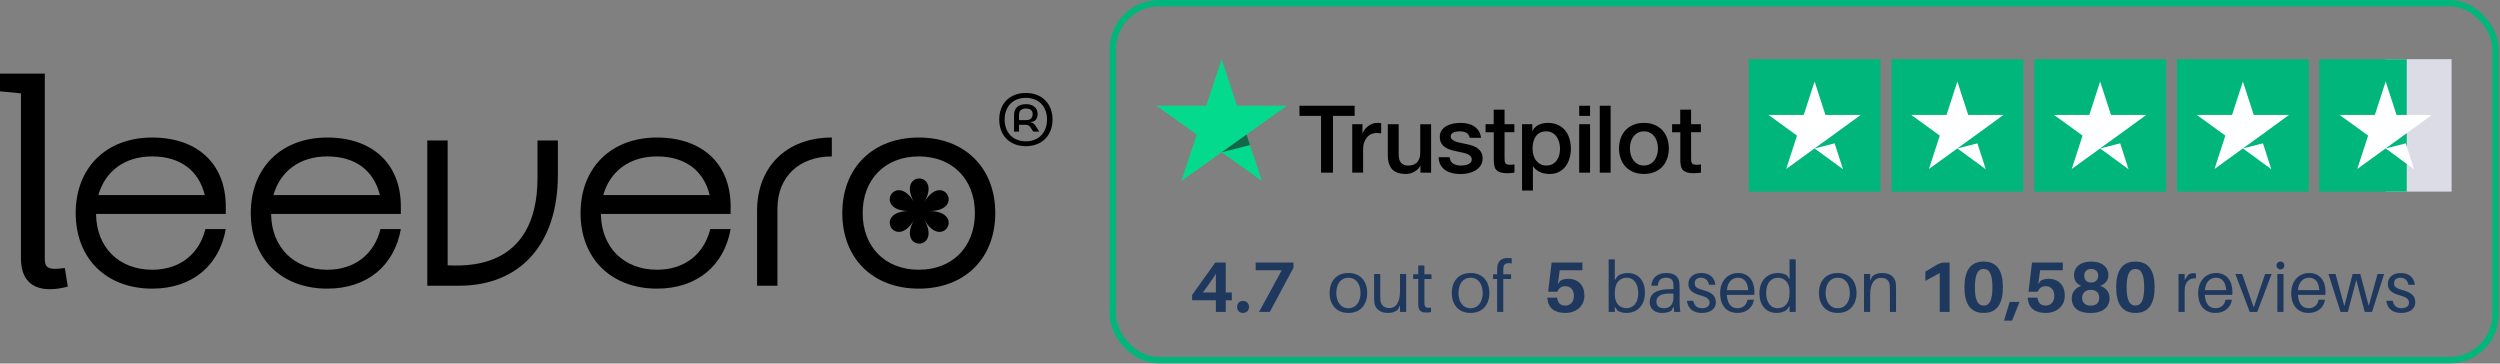 <svg xmlns="http://www.w3.org/2000/svg" fill="none" viewBox="0 0 1121 163" height="163" width="1121">
<rect x="0" y="0" width="1121" height="163" fill="#808080" stroke="none"/>
<path fill="black" d="M22.299 129.684C18.211 129.684 15.038 128.531 12.779 126.23C10.517 123.93 9.389 120.389 9.389 115.611V41.861L0 40.948V33H20.082V116.262C20.082 117.826 20.428 118.933 21.125 119.584C21.819 120.237 22.993 120.561 24.646 120.561C25.774 120.561 27.254 120.43 29.079 120.17L30.384 128.509C27.516 129.291 24.82 129.682 22.299 129.682V129.684Z"></path>
<path fill="black" d="M43.07 95.936C43.201 110.79 53.241 120.953 68.237 120.953C80.755 120.953 89.362 113.787 92.1 102.711H101.229C98.361 118.999 86.233 129.422 68.237 129.422C47.633 129.422 33.942 115.871 33.942 95.545C33.942 75.219 47.634 61.668 68.237 61.668C88.84 61.668 101.358 73.786 101.229 92.81V95.937H43.07V95.936ZM91.84 87.467C89.101 76.392 80.755 70.138 68.237 70.138C55.718 70.138 47.112 76.913 44.113 87.467H91.84Z"></path>
<path fill="black" d="M121.575 95.936C121.705 110.79 131.746 120.953 146.741 120.953C159.26 120.953 167.866 113.787 170.605 102.711H179.733C176.865 118.999 164.738 129.422 146.741 129.422C126.137 129.422 112.446 115.871 112.446 95.545C112.446 75.219 126.139 61.668 146.741 61.668C167.344 61.668 179.864 73.786 179.733 92.81V95.937H121.575V95.936ZM170.345 87.467C167.606 76.392 159.26 70.138 146.741 70.138C134.223 70.138 125.617 76.913 122.617 87.467H170.345Z"></path>
<path fill="black" d="M191.601 62.97H200.729V118.998C206.727 118.998 241.023 122.386 241.023 79.648V62.97H250.151V78.475C250.151 109.356 233.33 128.119 205.814 128.119H191.601V62.97Z"></path>
<path fill="black" d="M269.452 95.936C269.582 110.79 279.623 120.953 294.618 120.953C307.137 120.953 315.743 113.787 318.482 102.711H327.61C324.742 118.999 312.615 129.422 294.618 129.422C274.014 129.422 260.323 115.871 260.323 95.545C260.323 75.219 274.016 61.668 294.618 61.668C315.221 61.668 327.741 73.786 327.61 92.81V95.937H269.452V95.936ZM318.222 87.467C315.483 76.392 307.137 70.138 294.618 70.138C282.1 70.138 273.494 76.913 270.494 87.467H318.222Z"></path>
<path fill="black" d="M348.606 128.12H339.478V94.503C339.478 74.828 352.648 61.668 372.99 61.668V70.138C358.386 70.138 348.606 79.259 348.606 93.461V128.12Z"></path>
<path fill="black" d="M411.983 61.668C432.587 61.668 446.278 75.219 446.278 95.545C446.278 115.871 432.585 129.422 411.983 129.422C391.38 129.422 377.688 115.871 377.688 95.545C377.688 75.219 391.38 61.668 411.983 61.668ZM411.983 120.953C427.109 120.953 437.15 110.66 437.15 95.545C437.15 80.43 427.109 70.136 411.983 70.136C396.856 70.136 386.816 80.43 386.816 95.545C386.816 110.66 396.856 120.953 411.983 120.953Z"></path>
<path fill="black" d="M459.983 41.678C467.156 41.678 471.954 46.426 471.954 53.594C471.954 60.762 467.156 65.556 459.983 65.556C452.81 65.556 448.057 60.762 448.057 53.594C448.057 46.426 452.81 41.678 459.983 41.678ZM459.983 63.361C465.901 63.361 469.488 59.283 469.488 53.594C469.488 47.905 465.901 43.873 459.983 43.873C454.065 43.873 450.478 47.905 450.478 53.594C450.478 59.283 454.065 63.361 459.983 63.361ZM456.934 55.969V59.015H454.692V51.534C454.692 48.488 456.71 46.696 460.072 46.696C463.21 46.696 465.273 48.398 465.273 51.131C465.273 53.236 464.108 54.671 462.18 54.671V54.895C462.986 54.895 463.883 55.701 464.287 56.328L465.991 59.017H463.345L462.001 57C461.552 56.328 460.88 55.97 459.983 55.97H456.934V55.969ZM460.027 53.864C462.089 53.864 463.032 52.923 463.032 51.131C463.032 49.518 462.001 48.667 460.072 48.667C457.965 48.667 456.934 49.607 456.934 51.534V53.864H460.028H460.027Z"></path>
<path fill="black" d="M414.405 90.772C422.68 76.45 401.674 76.45 409.949 90.772C401.674 76.45 391.17 94.628 407.72 94.628C391.169 94.628 401.673 112.806 409.949 98.484C401.674 112.806 422.68 112.806 414.405 98.484C422.68 112.806 433.184 94.628 416.634 94.628C433.185 94.628 422.681 76.45 414.405 90.772Z"></path>
<g clip-path="url(#clip0_1695_216)">
<path fill="#00B67A" d="M843.209 26.54H784.114V85.921H843.209V26.54Z"></path>
<path fill="#00B67A" d="M907.229 26.54H848.134V85.921H907.229V26.54Z"></path>
<path fill="#00B67A" d="M971.248 26.54H912.153V85.921H971.248V26.54Z"></path>
<path fill="#00B67A" d="M1035.27 26.54H976.173V85.921H1035.27V26.54Z"></path>
<path fill="#DCDCE6" d="M1099.29 26.54H1069.74V85.921H1099.29V26.54Z"></path>
<path fill="#00B67A" d="M1079.19 26.54H1039.91V85.921H1079.19V26.54Z"></path>
<path fill="white" d="M813.661 66.56L822.649 64.271L826.404 75.9L813.661 66.56ZM834.345 51.529H818.524L813.661 36.56L808.798 51.529H792.978L805.782 60.808L800.919 75.776L813.723 66.498L821.602 60.808L834.345 51.529Z"></path>
<path fill="white" d="M877.681 66.56L886.669 64.271L890.424 75.9L877.681 66.56ZM898.365 51.529H882.544L877.681 36.56L872.818 51.529H856.998L869.802 60.808L864.939 75.776L877.743 66.498L885.622 60.808L898.365 51.529Z"></path>
<path fill="white" d="M941.701 66.56L950.688 64.271L954.443 75.9L941.701 66.56ZM962.384 51.529H946.564L941.701 36.56L936.838 51.529H921.018L933.822 60.808L928.958 75.776L941.762 66.498L949.642 60.808L962.384 51.529Z"></path>
<path fill="white" d="M1005.72 66.56L1014.71 64.271L1018.46 75.9L1005.72 66.56ZM1026.4 51.529H1010.58L1005.72 36.56L1000.86 51.529H985.038L997.842 60.808L992.978 75.776L1005.78 66.498L1013.66 60.808L1026.4 51.529Z"></path>
<path fill="white" d="M1069.74 66.56L1078.73 64.271L1082.48 75.9L1069.74 66.56ZM1090.42 51.529H1074.6L1069.74 36.56L1064.88 51.529H1049.06L1061.86 60.808L1057 75.776L1069.8 66.498L1077.68 60.808L1090.42 51.529Z"></path>
</g>
<path fill="black" d="M582.7 47.417H607.42V51.947H597.701V77.415H592.354V51.947H582.677V47.416H582.698L582.7 47.417ZM606.364 55.693H610.934V59.886H611.019C611.171 59.293 611.45 58.721 611.86 58.17C612.737 56.989 613.923 56.073 615.287 55.524C615.98 55.25 616.719 55.106 617.464 55.1C618.022 55.1 618.434 55.121 618.65 55.144C618.865 55.165 619.079 55.207 619.316 55.228V59.843C618.966 59.782 618.614 59.732 618.261 59.694C617.91 59.653 617.557 59.632 617.204 59.632C616.384 59.632 615.61 59.801 614.878 60.12C614.145 60.436 613.519 60.922 612.982 61.538C612.408 62.226 611.969 63.016 611.687 63.867C611.365 64.798 611.213 65.855 611.213 67.064V77.394H606.343V55.693H606.364ZM641.709 77.417H636.925V74.389H636.838C636.234 75.491 635.352 76.36 634.166 77.016C632.98 77.671 631.773 78.01 630.545 78.01C627.636 78.01 625.522 77.312 624.231 75.892C622.937 74.474 622.29 72.336 622.29 69.477V55.695H627.161V69.012C627.161 70.918 627.528 72.273 628.283 73.056C629.015 73.84 630.071 74.242 631.407 74.242C632.441 74.242 633.282 74.094 633.971 73.775C634.661 73.457 635.221 73.056 635.631 72.526C636.062 72.019 636.364 71.384 636.559 70.663C636.751 69.943 636.838 69.16 636.838 68.314V55.716H641.709V77.417ZM650.006 70.452C650.158 71.848 650.695 72.824 651.623 73.395C652.57 73.946 653.692 74.242 655.007 74.242C655.46 74.242 655.976 74.199 656.559 74.136C657.14 74.071 657.7 73.923 658.197 73.735C658.713 73.543 659.121 73.246 659.466 72.866C659.791 72.483 659.941 71.998 659.92 71.384C659.917 71.099 659.854 70.818 659.736 70.559C659.617 70.299 659.445 70.068 659.231 69.88C658.798 69.479 658.261 69.183 657.591 68.928C656.845 68.669 656.082 68.464 655.307 68.314C654.445 68.145 653.583 67.953 652.701 67.763C651.812 67.57 650.934 67.33 650.071 67.043C649.261 66.783 648.498 66.398 647.809 65.9C647.137 65.431 646.589 64.807 646.213 64.079C645.805 63.338 645.609 62.428 645.609 61.327C645.609 60.141 645.911 59.168 646.493 58.362C647.081 57.563 647.84 56.905 648.714 56.437C649.653 55.94 650.663 55.59 651.708 55.399C652.807 55.209 653.864 55.102 654.855 55.102C655.997 55.102 657.096 55.23 658.132 55.463C659.135 55.678 660.091 56.072 660.954 56.627C661.795 57.157 662.484 57.854 663.045 58.702C663.605 59.548 663.951 60.586 664.101 61.793H659.015C658.777 60.65 658.259 59.867 657.421 59.485C656.58 59.084 655.61 58.892 654.532 58.892C654.187 58.892 653.777 58.913 653.304 58.978C652.849 59.038 652.401 59.145 651.967 59.295C651.57 59.441 651.21 59.672 650.911 59.972C650.767 60.128 650.654 60.312 650.58 60.511C650.506 60.711 650.472 60.924 650.481 61.137C650.481 61.73 650.695 62.196 651.105 62.555C651.515 62.914 652.054 63.211 652.722 63.465C653.39 63.699 654.145 63.91 655.007 64.079C655.868 64.248 656.751 64.439 657.658 64.63C658.54 64.82 659.402 65.075 660.265 65.349C661.127 65.625 661.88 66.007 662.55 66.493C663.218 66.98 663.757 67.573 664.165 68.293C664.575 69.012 664.791 69.922 664.791 70.981C664.791 72.272 664.49 73.353 663.884 74.263C663.283 75.153 662.506 75.892 661.558 76.444C660.564 77.016 659.488 77.43 658.368 77.671C657.228 77.922 656.064 78.05 654.897 78.052C653.59 78.066 652.286 77.91 651.02 77.586C649.834 77.268 648.799 76.803 647.938 76.191C647.086 75.572 646.386 74.768 645.89 73.84C645.395 72.908 645.135 71.785 645.093 70.494H650.006V70.452ZM666.084 55.697H669.769V49.174H674.64V55.697H679.036V59.272H674.642V70.876C674.642 71.382 674.663 71.808 674.707 72.188C674.749 72.549 674.857 72.866 675.008 73.119C675.173 73.385 675.424 73.587 675.718 73.691C676.043 73.819 676.451 73.883 677.012 73.883C677.356 73.883 677.701 73.883 678.047 73.86C678.392 73.84 678.736 73.798 679.081 73.712V77.417C678.542 77.481 678.003 77.523 677.508 77.586C676.986 77.647 676.46 77.675 675.935 77.671C674.642 77.671 673.608 77.544 672.83 77.312C672.056 77.078 671.429 76.719 670.999 76.253C670.545 75.788 670.266 75.216 670.093 74.516C669.926 73.73 669.832 72.929 669.814 72.125V59.312H666.129V55.692H666.085L666.084 55.697ZM682.484 55.697H687.097V58.638H687.184C687.871 57.368 688.82 56.478 690.048 55.929C691.303 55.371 692.663 55.089 694.037 55.102C695.781 55.102 697.29 55.399 698.584 56.013C699.876 56.606 700.954 57.432 701.816 58.489C702.677 59.548 703.304 60.776 703.734 62.175C704.173 63.63 704.391 65.142 704.381 66.662C704.381 68.122 704.188 69.54 703.799 70.897C703.442 72.206 702.85 73.439 702.053 74.537C701.27 75.596 700.252 76.458 699.079 77.057C697.872 77.692 696.472 78.01 694.834 78.01C694.118 78.009 693.404 77.945 692.699 77.818C691.996 77.691 691.31 77.486 690.653 77.206C690.001 76.933 689.391 76.569 688.841 76.124C688.299 75.692 687.826 75.178 687.441 74.602H687.353V85.442H682.484V55.693V55.697ZM699.51 66.577C699.511 65.611 699.381 64.65 699.123 63.72C698.884 62.839 698.489 62.007 697.958 61.264C697.453 60.558 696.799 59.972 696.041 59.548C695.227 59.108 694.315 58.883 693.39 58.892C691.342 58.892 689.79 59.59 688.756 60.989C687.721 62.386 687.203 64.25 687.203 66.577C687.203 67.677 687.334 68.694 687.613 69.626C687.892 70.557 688.281 71.363 688.841 72.04C689.382 72.718 690.027 73.246 690.782 73.627C691.536 74.03 692.42 74.22 693.411 74.22C694.532 74.22 695.458 73.988 696.235 73.543C696.986 73.111 697.633 72.518 698.13 71.808C698.626 71.087 698.994 70.281 699.208 69.373C699.407 68.454 699.508 67.517 699.51 66.577ZM708.109 47.417H712.98V51.949H708.109V47.417ZM708.109 55.695H712.98V77.417H708.109V55.695ZM717.333 47.417H722.205V77.417H717.333V47.417ZM737.14 78.01C735.371 78.01 733.798 77.713 732.42 77.143C731.099 76.601 729.904 75.794 728.907 74.771C727.939 73.727 727.197 72.495 726.729 71.15C726.216 69.666 725.962 68.105 725.976 66.535C725.976 64.883 726.234 63.361 726.729 61.962C727.198 60.618 727.939 59.386 728.907 58.343C729.855 57.326 731.041 56.543 732.42 55.971C733.798 55.399 735.371 55.102 737.14 55.102C738.907 55.102 740.48 55.399 741.859 55.971C743.239 56.543 744.402 57.349 745.372 58.343C746.34 59.386 747.082 60.618 747.549 61.962C748.044 63.359 748.302 64.883 748.302 66.535C748.302 68.209 748.044 69.753 747.549 71.15C747.082 72.495 746.341 73.728 745.372 74.771C744.423 75.788 743.239 76.571 741.859 77.143C740.48 77.713 738.907 78.01 737.14 78.01ZM737.14 74.22C738.218 74.22 739.165 73.988 739.962 73.543C740.739 73.111 741.409 72.51 741.924 71.785C742.44 71.066 742.807 70.24 743.066 69.329C743.304 68.419 743.433 67.487 743.433 66.535C743.433 65.604 743.304 64.693 743.066 63.762C742.844 62.878 742.457 62.045 741.924 61.306C741.408 60.588 740.738 59.995 739.962 59.571C739.165 59.126 738.218 58.892 737.14 58.892C736.062 58.892 735.113 59.126 734.316 59.571C733.545 60.001 732.877 60.593 732.356 61.306C731.831 62.05 731.444 62.881 731.213 63.762C730.975 64.667 730.851 65.599 730.845 66.535C730.845 67.487 730.976 68.419 731.213 69.329C731.45 70.24 731.838 71.066 732.356 71.785C732.872 72.505 733.519 73.098 734.316 73.543C735.113 74.009 736.062 74.22 737.14 74.22ZM749.725 55.697H753.411V49.174H758.282V55.697H762.677V59.272H758.282V70.876C758.282 71.382 758.303 71.808 758.345 72.188C758.389 72.549 758.497 72.866 758.648 73.119C758.813 73.385 759.063 73.587 759.358 73.691C759.683 73.819 760.091 73.883 760.653 73.883C760.996 73.883 761.341 73.883 761.687 73.86C762.032 73.84 762.376 73.798 762.721 73.712V77.417C762.182 77.481 761.643 77.523 761.148 77.586C760.626 77.647 760.1 77.675 759.575 77.671C758.282 77.671 757.246 77.544 756.47 77.312C755.696 77.078 755.07 76.719 754.639 76.253C754.187 75.788 753.906 75.216 753.734 74.516C753.566 73.73 753.472 72.929 753.454 72.125V59.312H749.769V55.692H749.725V55.697Z"></path>
<path fill="#04DA8D" d="M577.011 47.416H554.684L547.788 26.54L540.867 47.418L518.542 47.395L536.623 60.309L529.706 81.161L547.788 68.269L565.848 81.161L558.952 60.309L577.011 47.416Z"></path>
<path fill="#126849" d="M560.502 65.032L558.95 60.31L547.788 68.271L560.502 65.032Z"></path>
<path fill="#1F395E" d="M552.353 134.644H549.625V139.875H545.197V134.644H534.542V132.269L544.908 117.731H549.625V131.146H552.353V134.644ZM545.197 131.146V122.738C544.715 123.572 544.234 124.342 543.72 125.081L539.388 131.146H545.197Z"></path>
<path fill="#1F395E" d="M557.36 134.933C558.964 134.933 560.055 136.056 560.055 137.629C560.055 139.201 558.964 140.324 557.36 140.324C555.787 140.324 554.696 139.201 554.696 137.629C554.696 136.056 555.787 134.933 557.36 134.933Z"></path>
<path fill="#1F395E" d="M579.989 117.731V120.074L569.366 139.875H564.552L574.725 121.197H563.044V117.731H579.989Z"></path>
<path fill="#1F395E" d="M604.624 122.417C610.401 122.417 613.064 126.557 613.064 131.371C613.064 136.152 610.401 140.324 604.624 140.324C598.847 140.324 596.184 136.152 596.184 131.371C596.184 126.557 598.847 122.417 604.624 122.417ZM604.624 138.206C608.058 138.206 610.048 135.35 610.048 131.371C610.048 127.359 608.058 124.535 604.624 124.535C601.19 124.535 599.2 127.359 599.2 131.371C599.2 135.35 601.19 138.206 604.624 138.206Z"></path>
<path fill="#1F395E" d="M630.521 122.866V139.875H627.761V136.987L626.702 138.977C625.257 140.036 624.006 140.324 622.273 140.324C618.743 140.324 616.689 138.335 616.304 135.992C616.175 135.125 616.143 134.452 616.143 133.072V122.866H618.903V132.558C618.903 133.104 618.935 134.034 619.031 134.901C619.288 136.826 620.668 138.142 622.979 138.142C625.642 138.142 627.761 136.152 627.761 130.344V122.866H630.521Z"></path>
<path fill="#1F395E" d="M638.698 125.113V134.901C638.698 135.478 638.698 135.767 638.73 136.217C638.858 137.853 639.532 138.206 641.682 137.95V139.971C640.88 140.1 640.11 140.132 639.339 140.132C637.221 140.132 636.13 139.265 635.97 137.147C635.938 136.698 635.938 135.992 635.938 135.029V125.113H633.659V122.995H635.938V119.047H638.698V122.995H641.875V125.113H638.698Z"></path>
<path fill="#1F395E" d="M659.407 122.417C665.183 122.417 667.847 126.557 667.847 131.371C667.847 136.152 665.183 140.324 659.407 140.324C653.63 140.324 650.966 136.152 650.966 131.371C650.966 126.557 653.63 122.417 659.407 122.417ZM659.407 138.206C662.841 138.206 664.83 135.35 664.83 131.371C664.83 127.359 662.841 124.535 659.407 124.535C655.973 124.535 653.983 127.359 653.983 131.371C653.983 135.35 655.973 138.206 659.407 138.206Z"></path>
<path fill="#1F395E" d="M674.167 119.593C674.103 120.042 674.071 120.844 674.071 121.326V122.995H677.569V125.113H674.071V139.875H671.311V125.113H669.482V122.995H671.311V121.582C671.311 120.941 671.343 120.106 671.407 119.529C671.696 117.057 673.365 115.677 675.9 115.677C676.606 115.677 677.28 115.742 677.858 115.838V118.117C675.772 117.731 674.392 118.213 674.167 119.593Z"></path>
<path fill="#1F395E" d="M703.104 125.016C707.758 125.016 710.453 127.969 710.453 132.526C710.453 137.597 706.378 140.324 702.045 140.324C697.103 140.324 694.279 138.271 693.83 133.81L693.797 133.489H698.226L698.258 133.81C698.579 135.767 699.702 137.019 701.821 137.019C704.292 137.019 705.736 135.286 705.736 132.686C705.736 130.087 704.324 128.322 701.917 128.322C700.184 128.322 699.061 129.06 698.29 130.825H694.183L695.755 117.731H709.555V121.197H699.381L698.547 127.391L699.638 125.883C700.665 125.273 701.821 125.016 703.104 125.016Z"></path>
<path fill="#1F395E" d="M729.863 122.417C734.838 122.417 737.598 126.14 737.598 131.114C737.598 137.404 733.682 140.324 729.286 140.324C727.874 140.324 726.077 139.907 725.21 139.201L724.087 137.532V139.875H721.327V116.287H724.087V125.594L725.371 123.765C726.333 122.962 728.13 122.417 729.863 122.417ZM729.286 138.206C732.27 138.206 734.581 135.896 734.581 131.435C734.581 127.584 732.848 124.535 729.446 124.535C726.622 124.535 724.087 126.332 724.087 131.21V132.141C724.087 136.538 726.847 138.206 729.286 138.206Z"></path>
<path fill="#1F395E" d="M750.702 139.875L750.413 137.436L749.482 139.265C748.327 140.068 746.851 140.324 745.214 140.324C742.133 140.324 739.726 138.624 739.726 135.478C739.726 131.627 742.615 129.638 749.29 129.638H750.381V129.188C750.381 128.45 750.381 127.776 750.317 127.134C750.188 125.562 749.29 124.535 747.011 124.535C744.701 124.535 743.545 125.787 743.353 128.129H740.464C740.721 124.503 743.257 122.417 747.011 122.417C751.055 122.417 752.756 124.118 753.045 126.91C753.109 127.584 753.141 128.418 753.141 129.156V135.543C753.141 136.826 753.205 137.982 753.462 139.875H750.702ZM746.145 138.206C748.712 138.206 750.381 136.505 750.381 133.425V131.692C745.696 131.339 742.743 132.333 742.743 135.254C742.743 137.308 744.059 138.206 746.145 138.206Z"></path>
<path fill="#1F395E" d="M762.937 122.417C766.756 122.417 768.842 124.599 769.195 127.712H766.307C765.922 125.722 764.702 124.535 762.713 124.535C760.787 124.535 759.888 125.594 759.888 127.07C759.888 128.771 761.3 129.445 763.611 130.055C767.526 131.082 769.388 132.622 769.388 135.511C769.388 138.72 766.66 140.324 763.066 140.324C759.567 140.324 756.904 138.72 756.39 134.869H759.279C759.728 137.34 761.3 138.206 763.258 138.206C765.087 138.206 766.564 137.372 766.564 135.735C766.564 134.099 765.408 133.232 762.552 132.462C759.503 131.627 757.064 130.376 757.064 127.391C757.064 124.278 759.439 122.417 762.937 122.417Z"></path>
<path fill="#1F395E" d="M786.685 130.889C786.685 131.146 786.685 131.595 786.621 132.205H774.297C774.554 136.698 776.672 138.206 779.175 138.206C781.39 138.206 783.187 136.826 783.572 134.387H786.46C785.786 138.495 782.545 140.324 779.047 140.324C774.618 140.324 771.313 137.436 771.313 131.435C771.313 125.915 774.747 122.417 779.4 122.417C784.086 122.417 786.685 125.915 786.685 130.889ZM779.336 124.535C776.64 124.535 774.65 126.461 774.329 130.087H783.893C783.636 126.557 782.128 124.535 779.336 124.535Z"></path>
<path fill="#1F395E" d="M805.197 116.287V139.875H802.437V137.147L801.153 138.977C800.19 139.779 798.393 140.324 796.66 140.324C791.686 140.324 788.926 136.602 788.926 131.627C788.926 125.337 792.841 122.417 797.238 122.417C798.65 122.417 800.447 122.834 801.314 123.54L802.437 125.209V116.287H805.197ZM797.077 138.206C799.902 138.206 802.437 136.409 802.437 131.531V130.6C802.437 126.204 799.677 124.535 797.238 124.535C794.253 124.535 791.943 126.846 791.943 131.306C791.943 135.158 793.676 138.206 797.077 138.206Z"></path>
<path fill="#1F395E" d="M824.037 122.417C829.813 122.417 832.477 126.557 832.477 131.371C832.477 136.152 829.813 140.324 824.037 140.324C818.26 140.324 815.597 136.152 815.597 131.371C815.597 126.557 818.26 122.417 824.037 122.417ZM824.037 138.206C827.471 138.206 829.46 135.35 829.46 131.371C829.46 127.359 827.471 124.535 824.037 124.535C820.603 124.535 818.613 127.359 818.613 131.371C818.613 135.35 820.603 138.206 824.037 138.206Z"></path>
<path fill="#1F395E" d="M850.126 127.391C850.19 128.258 850.19 128.932 850.19 130.312V139.875H847.43V130.504C847.43 129.638 847.43 128.932 847.366 128.065C847.206 126.075 846.114 124.599 843.483 124.599C840.819 124.599 838.573 126.589 838.573 132.398V139.875H835.813V122.866H838.573V125.787L839.632 123.829C841.076 122.706 842.327 122.417 844.06 122.417C847.783 122.417 849.869 124.407 850.126 127.391Z"></path>
<path fill="#1F395E" d="M874.214 117.731V139.875H869.786V122.385L863.335 125.947V121.775L868.47 118.726C869.657 118.052 870.812 117.731 872.032 117.731H874.214Z"></path>
<path fill="#1F395E" d="M889.49 117.282C895.748 117.282 898.091 121.807 898.091 128.803C898.091 135.735 895.748 140.324 889.49 140.324C883.2 140.324 880.857 135.735 880.857 128.803C880.857 121.807 883.2 117.282 889.49 117.282ZM889.49 137.019C892.186 137.019 893.406 134.387 893.406 128.803C893.406 123.155 892.186 120.588 889.49 120.588C886.762 120.588 885.543 123.155 885.543 128.803C885.543 134.387 886.762 137.019 889.49 137.019Z"></path>
<path fill="#1F395E" d="M905.44 135.703L902.199 143.79H898.604L901.14 135.382H905.44V135.703Z"></path>
<path fill="#1F395E" d="M918.506 125.016C923.159 125.016 925.855 127.969 925.855 132.526C925.855 137.597 921.779 140.324 917.446 140.324C912.504 140.324 909.68 138.271 909.231 133.81L909.199 133.489H913.627L913.66 133.81C913.98 135.767 915.104 137.019 917.222 137.019C919.693 137.019 921.137 135.286 921.137 132.686C921.137 130.087 919.725 128.322 917.318 128.322C915.585 128.322 914.462 129.06 913.692 130.825H909.584L911.156 117.731H924.956V121.197H914.783L913.948 127.391L915.04 125.883C916.067 125.273 917.222 125.016 918.506 125.016Z"></path>
<path fill="#1F395E" d="M941.74 128.161C943.987 128.9 945.944 130.793 945.944 133.617C945.944 138.463 941.997 140.357 937.408 140.357C932.498 140.357 928.968 138.463 928.968 133.617C928.968 130.793 930.989 128.9 933.268 128.161C931.407 127.455 929.995 125.947 929.995 123.412C929.995 119.753 932.851 117.282 937.729 117.282C942.575 117.282 945.399 119.753 945.399 123.412C945.399 125.979 943.698 127.487 941.74 128.161ZM937.665 120.588C935.739 120.588 934.584 121.839 934.584 123.604C934.584 125.498 935.675 126.685 937.633 126.685C939.622 126.685 940.842 125.498 940.842 123.604C940.842 121.839 939.686 120.588 937.665 120.588ZM937.472 137.051C940.104 137.051 941.291 135.639 941.291 133.553C941.291 131.499 940.072 129.959 937.44 129.959C935.001 129.959 933.621 131.467 933.621 133.521C933.621 135.671 935.001 137.051 937.472 137.051Z"></path>
<path fill="#1F395E" d="M957.53 117.282C963.788 117.282 966.131 121.807 966.131 128.803C966.131 135.735 963.788 140.324 957.53 140.324C951.24 140.324 948.897 135.735 948.897 128.803C948.897 121.807 951.24 117.282 957.53 117.282ZM957.53 137.019C960.226 137.019 961.445 134.387 961.445 128.803C961.445 123.155 960.226 120.588 957.53 120.588C954.802 120.588 953.582 123.155 953.582 128.803C953.582 134.387 954.802 137.019 957.53 137.019Z"></path>
<path fill="#1F395E" d="M983.519 122.481C983.968 122.481 984.353 122.545 984.674 122.706V124.792C981.786 124.599 979.604 126.3 979.604 130.183V139.875H976.844V122.866H979.604V125.53L981.144 123.251C981.85 122.77 982.717 122.481 983.519 122.481Z"></path>
<path fill="#1F395E" d="M1001.02 130.889C1001.02 131.146 1001.02 131.595 1000.96 132.205H988.633C988.89 136.698 991.008 138.206 993.511 138.206C995.726 138.206 997.523 136.826 997.908 134.387H1000.8C1000.12 138.495 996.881 140.324 993.383 140.324C988.954 140.324 985.649 137.436 985.649 131.435C985.649 125.915 989.082 122.417 993.736 122.417C998.421 122.417 1001.02 125.915 1001.02 130.889ZM993.672 124.535C990.976 124.535 988.986 126.461 988.665 130.087H998.229C997.972 126.557 996.464 124.535 993.672 124.535Z"></path>
<path fill="#1F395E" d="M1018.6 122.866L1012.15 139.875H1008.78L1002.33 122.866H1005.38L1010.58 137.853L1015.68 122.866H1018.6Z"></path>
<path fill="#1F395E" d="M1022.54 117.282C1023.53 117.282 1024.3 118.052 1024.3 119.047C1024.3 120.042 1023.53 120.812 1022.54 120.812C1021.54 120.812 1020.77 120.042 1020.77 119.047C1020.77 118.052 1021.54 117.282 1022.54 117.282ZM1023.92 139.875H1021.16V122.866H1023.92V139.875Z"></path>
<path fill="#1F395E" d="M1042.77 130.889C1042.77 131.146 1042.77 131.595 1042.7 132.205H1030.38C1030.64 136.698 1032.75 138.206 1035.26 138.206C1037.47 138.206 1039.27 136.826 1039.65 134.387H1042.54C1041.87 138.495 1038.63 140.324 1035.13 140.324C1030.7 140.324 1027.39 137.436 1027.39 131.435C1027.39 125.915 1030.83 122.417 1035.48 122.417C1040.17 122.417 1042.77 125.915 1042.77 130.889ZM1035.42 124.535C1032.72 124.535 1030.73 126.461 1030.41 130.087H1039.97C1039.72 126.557 1038.21 124.535 1035.42 124.535Z"></path>
<path fill="#1F395E" d="M1069.04 122.866L1063.62 139.875H1060.35L1056.56 125.562L1052.77 139.875H1049.5L1044.08 122.866H1047.25L1051.2 137.244L1054.92 122.866H1058.36L1062.14 137.147L1066.09 122.866H1069.04Z"></path>
<path fill="#1F395E" d="M1076.56 122.417C1080.38 122.417 1082.46 124.599 1082.82 127.712H1079.93C1079.54 125.722 1078.32 124.535 1076.33 124.535C1074.41 124.535 1073.51 125.594 1073.51 127.07C1073.51 128.771 1074.92 129.445 1077.23 130.055C1081.15 131.082 1083.01 132.622 1083.01 135.511C1083.01 138.72 1080.28 140.324 1076.69 140.324C1073.19 140.324 1070.53 138.72 1070.01 134.869H1072.9C1073.35 137.34 1074.92 138.206 1076.88 138.206C1078.71 138.206 1080.19 137.372 1080.19 135.735C1080.19 134.099 1079.03 133.232 1076.17 132.462C1073.12 131.627 1070.69 130.376 1070.69 127.391C1070.69 124.278 1073.06 122.417 1076.56 122.417Z"></path>
<rect stroke-width="2.875" stroke="#00B67A" rx="20.604" height="160.04" width="620.037" y="1.437" x="498.979"></rect>
<defs>
<clipPath id="clip0_1695_216">
<rect transform="translate(784.114 26.54)" fill="white" height="59.38" width="315.173"></rect>
</clipPath>
</defs>
</svg>
